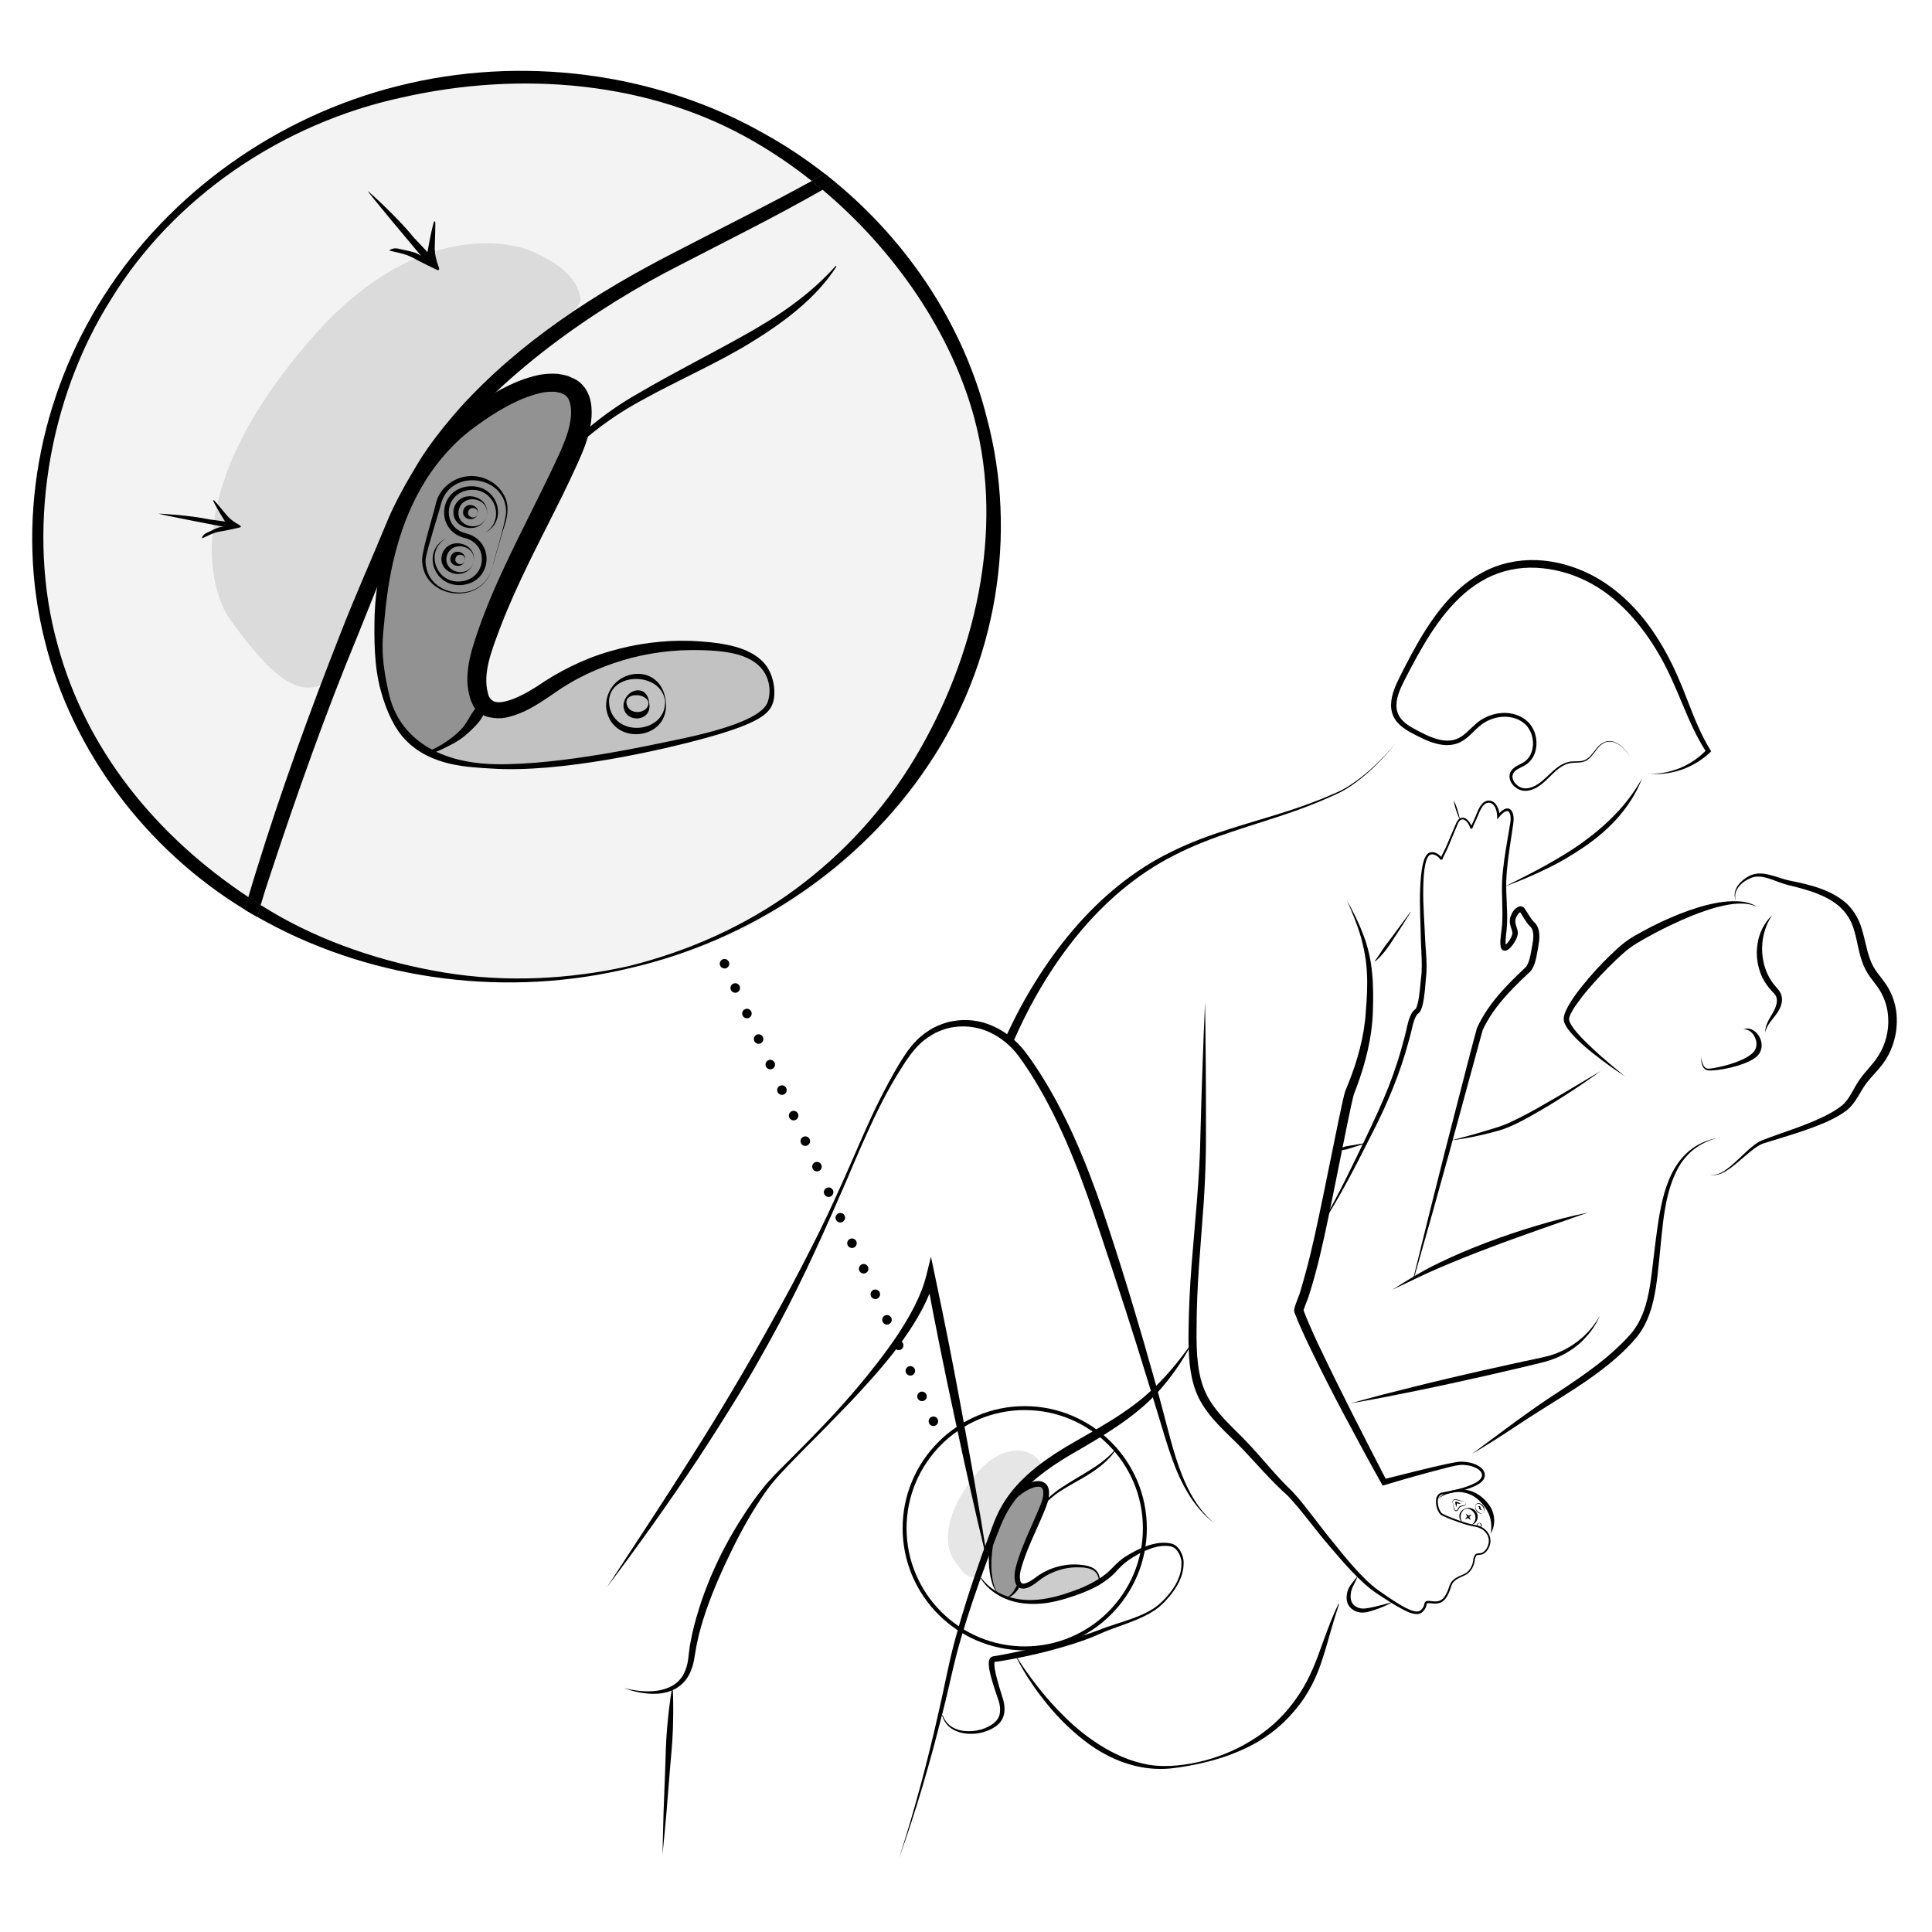 <svg width="300" height="300" viewBox="0 0 300 300" fill="none" xmlns="http://www.w3.org/2000/svg">
<path opacity="0.05" d="M80.377 152.306C121.731 152.306 155.254 120.986 155.254 82.35C155.254 43.714 121.731 12.393 80.377 12.393C39.024 12.393 5.501 43.714 5.501 82.35C5.501 120.986 39.024 152.306 80.377 152.306Z" fill="black"/>
<path opacity="0.1" d="M151.972 244.387C152.366 243.97 153.281 237.403 157.397 232.227C157.899 231.594 161.788 228.341 161.703 227.698C161.562 226.664 160.686 226.044 159.822 225.617C158.608 225.016 155.014 224.534 151.286 229.234C145.503 236.527 147.367 241.052 147.918 241.893C149.353 244.075 150.662 245.775 151.972 244.387Z" fill="black"/>
<path d="M104.458 262.045C104.579 264.217 104.549 266.377 104.484 268.537C104.415 270.699 104.185 272.849 104.008 275.002L103.489 281.464C103.286 283.617 103.105 285.77 102.879 287.92C102.908 285.757 102.984 283.598 103.036 281.438L103.283 274.959C103.361 272.8 103.388 270.637 103.575 268.484C103.765 266.331 103.992 264.181 104.369 262.038H104.458V262.045Z" fill="black"/>
<path d="M94.214 246.514C98.675 239.681 103.191 232.897 107.526 226.004C111.891 219.125 116.037 212.125 119.982 205.006C121.967 201.451 123.904 197.871 125.735 194.234C127.606 190.617 129.326 186.925 130.986 183.203C132.654 179.485 134.203 175.71 135.972 172.025C136.868 170.19 137.803 168.372 138.817 166.59C139.319 165.7 139.854 164.824 140.412 163.961C140.977 163.104 141.61 162.251 142.362 161.516C142.716 161.122 143.159 160.83 143.557 160.478C143.98 160.167 144.443 159.897 144.892 159.619C145.841 159.149 146.839 158.742 147.895 158.572C149.993 158.171 152.218 158.434 154.164 159.323C156.12 160.186 157.824 161.571 159.133 163.248C160.407 164.906 161.503 166.632 162.566 168.395C166.777 175.484 169.698 183.216 172.232 190.969C174.785 198.721 177.119 206.545 179.314 214.406C179.869 216.372 180.391 218.341 180.909 220.317C181.431 222.289 181.924 224.262 182.537 226.195C183.151 228.125 183.86 230.028 184.822 231.81C185.777 233.592 187.024 235.23 188.583 236.553C186.958 235.315 185.603 233.727 184.539 231.974C183.469 230.218 182.633 228.325 181.956 226.392C181.261 224.462 180.693 222.496 180.102 220.546L178.32 214.698C175.944 206.903 173.423 199.157 170.834 191.435C168.27 183.722 165.5 176.058 161.45 169.051C160.439 167.312 159.35 165.585 158.171 163.984C157.006 162.425 155.48 161.135 153.721 160.314C151.968 159.477 149.97 159.198 148.053 159.494C147.088 159.615 146.169 159.963 145.28 160.367C144.86 160.613 144.426 160.846 144.026 161.125C143.648 161.44 143.225 161.699 142.884 162.057C141.446 163.399 140.399 165.172 139.323 166.888C138.263 168.618 137.301 170.413 136.402 172.235C134.597 175.881 133.002 179.632 131.416 183.39C128.164 190.873 124.826 198.333 120.983 205.547C120.021 207.349 119.036 209.138 118.022 210.913C117.031 212.699 115.984 214.455 114.931 216.204C112.794 219.686 110.618 223.142 108.373 226.552C103.86 233.356 99.115 239.996 94.208 246.514" fill="black"/>
<path d="M96.86 262.1C98.56 262.547 100.339 262.773 102.045 262.534C102.895 262.415 103.716 262.156 104.435 261.743C105.147 261.316 105.741 260.725 106.128 260C106.525 259.281 106.749 258.47 106.86 257.637C106.975 256.81 107.041 255.865 107.224 255.001C107.533 253.236 108.009 251.516 108.537 249.816C109.062 248.112 109.699 246.448 110.375 244.804C111.087 243.173 111.829 241.558 112.676 239.996C113.506 238.424 114.419 236.898 115.384 235.408C116.339 233.911 117.366 232.46 118.475 231.072C119.588 229.671 120.865 228.423 122.108 227.183C123.352 225.929 124.613 224.698 125.837 223.428C127.064 222.165 128.282 220.891 129.483 219.605C130.671 218.302 131.846 216.992 132.979 215.646C135.25 212.965 137.416 210.195 139.372 207.3C141.269 204.389 143.031 201.32 143.845 198.032L144.561 195.144L145.171 198.055C145.933 201.672 146.675 205.292 147.393 208.915C148.096 212.545 148.805 216.168 149.458 219.808C150.117 223.441 150.807 227.075 151.424 230.718C152.064 234.361 152.674 238.004 153.242 241.66L153.107 241.686C152.231 238.092 151.397 234.492 150.593 230.885C149.766 227.281 149.008 223.664 148.224 220.054C147.433 216.441 146.697 212.824 145.956 209.204C145.23 205.58 144.525 201.954 143.842 198.321L145.171 198.347C144.213 201.911 142.349 205.036 140.307 207.94C138.246 210.848 135.906 213.516 133.514 216.119C132.325 217.425 131.085 218.686 129.857 219.956C128.633 221.226 127.393 222.483 126.149 223.73C124.895 224.971 123.671 226.241 122.446 227.504C121.229 228.784 120.018 230.051 119.017 231.479C116.979 234.325 115.269 237.397 113.72 240.534C112.18 243.675 110.749 246.872 109.617 250.17C109.062 251.824 108.557 253.495 108.222 255.198C108.124 255.622 108.058 256.048 107.989 256.475L107.763 257.788C107.595 258.694 107.297 259.596 106.798 260.397C106.309 261.208 105.574 261.864 104.75 262.301C103.919 262.731 103.004 262.947 102.101 262.996C100.293 263.095 98.514 262.74 96.87 262.1" fill="black"/>
<path d="M157.952 257.42C158.729 258.657 159.56 259.859 160.446 261.017C161.322 262.182 162.241 263.314 163.216 264.394C165.162 266.551 167.266 268.576 169.645 270.213C172.009 271.858 174.608 273.193 177.421 273.833C180.23 274.516 183.194 274.237 186.036 273.62C188.881 272.99 191.629 271.9 194.097 270.4C196.581 268.917 198.783 267.023 200.543 264.742C201.422 263.61 202.213 262.415 202.879 261.148C203.552 259.885 204.113 258.552 204.632 257.193C205.633 254.466 206.568 251.657 207.855 249.015L207.937 249.047C207.481 250.442 207.057 251.837 206.647 253.239C206.247 254.647 205.853 256.055 205.397 257.459C204.53 260.272 203.198 263.032 201.274 265.33C200.326 266.482 199.282 267.548 198.13 268.503C196.975 269.445 195.728 270.269 194.418 270.965C191.789 272.343 188.967 273.279 186.098 273.892C184.661 274.201 183.213 274.447 181.743 274.608C180.269 274.749 178.77 274.683 177.302 274.418C174.362 273.906 171.588 272.603 169.179 270.88C166.77 269.14 164.627 267.072 162.75 264.798C160.879 262.524 159.209 260.085 157.873 257.466L157.955 257.423L157.952 257.42Z" fill="black"/>
<path d="M228.538 225.775L235.227 220.829C237.462 219.194 239.747 217.583 242.073 216.089C244.377 214.56 246.665 213.017 248.802 211.301C249.868 210.441 250.889 209.529 251.861 208.574C252.34 208.094 252.822 207.595 253.255 207.09C253.685 206.594 254.053 206.043 254.381 205.465C255.684 203.135 256.147 200.395 256.485 197.674C256.813 194.927 257.118 192.176 257.545 189.416C258.005 186.682 258.592 183.873 260.033 181.425C260.745 180.207 261.687 179.114 262.836 178.297C263.978 177.473 265.314 176.968 266.672 176.702C265.333 177.059 264.06 177.647 262.983 178.497C261.907 179.344 261.057 180.44 260.427 181.644C259.17 184.073 258.631 186.804 258.274 189.525C257.932 192.255 257.732 195.029 257.407 197.785C257.089 200.536 256.656 203.398 255.267 205.958C254.913 206.588 254.519 207.202 254.043 207.756C253.58 208.311 253.101 208.813 252.606 209.315C251.618 210.32 250.554 211.242 249.458 212.115C247.269 213.864 244.935 215.4 242.585 216.88C240.242 218.37 237.882 219.792 235.582 221.341C233.274 222.877 230.938 224.377 228.538 225.775Z" fill="black"/>
<path d="M252.304 167.121C250.561 165.999 248.89 164.768 247.259 163.478C246.442 162.832 245.657 162.149 244.906 161.411C244.532 161.043 244.167 160.659 243.826 160.246C243.488 159.829 243.157 159.396 242.927 158.831C242.819 158.549 242.769 158.148 242.855 157.86C242.891 157.525 243.019 157.292 243.114 157.019C243.337 156.514 243.6 156.041 243.885 155.595C244.446 154.689 245.083 153.855 245.74 153.038C247.049 151.404 248.457 149.865 249.96 148.404C250.718 147.679 251.477 146.96 252.327 146.297C253.219 145.611 254.128 145.148 255.044 144.63C256.876 143.622 258.769 142.736 260.709 141.955C262.655 141.193 264.654 140.534 266.728 140.169C267.762 139.986 268.819 139.904 269.872 139.956C270.919 139.999 271.993 140.245 272.866 140.816C271.92 140.383 270.883 140.261 269.869 140.314C268.852 140.356 267.851 140.563 266.863 140.803C264.887 141.312 262.97 142.05 261.099 142.88C259.225 143.704 257.394 144.64 255.602 145.631C254.722 146.133 253.797 146.648 253.039 147.219C252.251 147.82 251.496 148.522 250.758 149.221C249.287 150.642 247.866 152.132 246.547 153.695C245.881 154.469 245.264 155.283 244.686 156.107C244.397 156.52 244.138 156.944 243.925 157.374C243.839 157.587 243.711 157.81 243.692 158.001C243.619 158.214 243.639 158.342 243.695 158.549C244.007 159.379 244.712 160.19 245.388 160.928C246.084 161.677 246.832 162.379 247.584 163.085C249.094 164.489 250.692 165.802 252.297 167.112" fill="black"/>
<path d="M248.608 166.275C246.865 167.545 245.086 168.759 243.271 169.925C241.466 171.106 239.622 172.215 237.735 173.272C236.793 173.797 235.841 174.316 234.85 174.762C234.351 174.985 233.849 175.195 233.32 175.373C232.798 175.543 232.28 175.678 231.758 175.822C229.667 176.367 227.55 176.814 225.407 177.066C227.495 176.521 229.569 175.957 231.617 175.317C232.654 174.999 233.648 174.69 234.604 174.224C235.565 173.765 236.524 173.292 237.465 172.777C239.353 171.759 241.2 170.656 243.058 169.58L248.608 166.278V166.275Z" fill="black"/>
<path d="M212.033 177.542C211.327 177.781 210.622 178.005 209.913 178.218C209.558 178.326 209.21 178.464 208.846 178.523C208.475 178.569 208.108 178.622 207.717 178.586L207.707 178.543C208.035 178.33 208.387 178.208 208.738 178.083C209.089 177.965 209.463 177.929 209.827 177.867C210.556 177.732 211.288 177.611 212.023 177.502L212.033 177.545V177.542Z" fill="black"/>
<path d="M264.175 164.122C264.198 164.45 264.257 164.775 264.358 165.08C264.46 165.379 264.611 165.681 264.864 165.832C265.1 165.999 265.415 165.943 265.74 165.907C266.059 165.865 266.38 165.805 266.695 165.737C267.965 165.481 269.226 165.116 270.394 164.598C270.975 164.338 271.543 164.033 271.992 163.646C272.449 163.282 272.692 162.832 272.734 162.287C272.797 161.746 272.596 161.161 272.275 160.672C272.101 160.433 271.891 160.223 271.635 160.059C271.375 159.901 271.07 159.826 270.732 159.819C271.041 159.691 271.405 159.681 271.759 159.763C272.101 159.872 272.422 160.062 272.685 160.318C273.197 160.827 273.548 161.536 273.548 162.313C273.561 162.701 273.446 163.095 273.269 163.449C273.072 163.784 272.78 164.096 272.491 164.289C271.901 164.703 271.27 164.972 270.64 165.205C269.377 165.671 268.077 165.956 266.761 166.14C266.433 166.18 266.101 166.209 265.763 166.222C265.596 166.226 265.428 166.222 265.254 166.212C265.071 166.189 264.88 166.134 264.739 166.012C264.441 165.783 264.319 165.435 264.24 165.116C264.171 164.788 264.155 164.457 264.175 164.125" fill="black"/>
<path d="M187.119 155.569C187.231 162.392 187.27 169.212 187.263 176.035C187.277 179.452 187.149 182.878 186.945 186.288L186.184 196.492C185.944 199.889 185.806 203.279 185.8 206.676C185.786 208.376 185.819 210.057 186.013 211.708C186.21 213.352 186.577 214.97 187.286 216.414C187.982 217.865 189.013 219.171 190.148 220.395C191.277 221.626 192.544 222.772 193.726 224.042C196.102 226.546 198.173 229.221 200.638 231.558C201.865 232.851 202.866 234.206 203.926 235.555C204.977 236.907 205.987 238.263 207.077 239.569C208.144 240.902 209.214 242.218 210.346 243.481C211.485 244.725 212.666 245.956 214.022 246.934C215.417 247.896 216.808 248.906 218.298 249.678C218.672 249.865 219.05 250.039 219.441 250.147C219.821 250.252 220.241 250.298 220.51 250.104C220.819 249.871 221.072 249.566 221.141 249.185C221.164 249.087 221.17 248.979 221.249 248.831C221.334 248.664 221.528 248.601 221.646 248.595C221.905 248.568 222.115 248.608 222.329 248.631C222.742 248.683 223.149 248.703 223.517 248.572C223.881 248.44 224.167 248.158 224.383 247.81C224.61 247.462 224.787 247.088 224.921 246.691C225.056 246.3 225.181 245.848 225.493 245.503C225.798 245.162 226.185 244.929 226.582 244.751C226.976 244.571 227.38 244.44 227.711 244.2C228.046 243.967 228.286 243.632 228.473 243.261C228.676 242.884 228.732 242.513 228.784 242.063C228.83 241.83 228.916 241.63 229.057 241.427C229.132 241.318 229.27 241.243 229.392 241.223C229.516 241.2 229.625 241.2 229.726 241.19C230.137 241.187 230.468 240.957 230.708 240.626C231.213 239.986 231.348 239.077 230.964 238.358C230.59 237.633 229.822 237.17 229.011 237.058C228.154 236.911 227.334 236.651 226.526 236.376C225.716 236.097 224.918 235.795 224.134 235.43C224.035 235.388 223.94 235.335 223.838 235.283C223.727 235.217 223.635 235.128 223.563 235.04C223.415 234.856 223.317 234.652 223.228 234.449C223.064 234.035 222.969 233.599 222.975 233.146C222.979 232.71 223.1 232.184 223.54 231.902C223.747 231.761 224.009 231.735 224.203 231.699L224.83 231.584C225.663 231.423 226.49 231.233 227.298 230.983C228.095 230.73 228.906 230.438 229.556 229.966C229.877 229.723 230.117 229.431 230.12 229.08C230.14 228.742 229.917 228.426 229.608 228.193C228.978 227.737 228.138 227.527 227.334 227.478C226.526 227.412 225.719 227.652 224.889 227.842C221.594 228.673 218.311 229.608 215.046 230.583L214.701 230.685L214.517 230.36C212.565 226.887 210.681 223.385 208.81 219.87C206.936 216.358 205.128 212.811 203.395 209.213C202.961 208.314 202.541 207.408 202.128 206.493L201.524 205.111L201.242 204.402L201.1 204.047L201.028 203.87L201.012 203.828L201.002 203.805C201.002 203.805 200.969 203.709 200.966 203.663C200.94 203.46 200.959 203.417 200.966 203.345C201.035 202.941 201.12 202.751 201.206 202.485L201.471 201.763L201.74 201.067L201.786 200.939L201.839 200.762L201.947 200.408C202.233 199.466 202.499 198.514 202.755 197.562C203.798 193.755 204.586 189.869 205.403 185.98L207.789 174.289L208.41 171.362C208.518 170.873 208.626 170.387 208.757 169.875C208.912 169.274 209.132 168.887 209.302 168.411C210.037 166.586 210.677 164.732 211.153 162.838C211.642 160.941 211.961 159.021 212.085 157.062C212.243 155.093 212.364 153.12 212.259 151.164C212.174 149.205 211.823 147.268 211.278 145.371C210.72 143.477 209.955 141.64 209.148 139.821C210.133 141.551 211.016 143.343 211.724 145.224C212.433 147.101 212.88 149.093 213.063 151.102C213.267 153.114 213.244 155.125 213.178 157.124C213.109 159.136 212.821 161.164 212.368 163.134C211.925 165.106 211.314 167.039 210.612 168.92C210.451 169.379 210.218 169.891 210.139 170.256C210.024 170.705 209.913 171.194 209.808 171.673L209.197 174.585L206.841 186.279C206.033 190.174 205.249 194.09 204.199 197.959C203.933 198.928 203.654 199.886 203.352 200.844L203.24 201.202L203.185 201.382C203.152 201.484 203.129 201.54 203.103 201.602L202.827 202.298L202.571 202.974C202.495 203.181 202.407 203.453 202.394 203.545C202.394 203.535 202.403 203.558 202.384 203.414C202.384 203.385 202.351 203.293 202.361 203.319L202.367 203.342L202.384 203.385L202.449 203.555L202.581 203.893L202.843 204.573L203.421 205.928C203.818 206.831 204.222 207.733 204.645 208.629C208.042 215.794 211.685 222.87 215.325 229.933L214.8 229.71H214.803C218.118 228.886 221.416 228.02 224.761 227.297C225.181 227.209 225.601 227.127 226.031 227.055C226.457 226.973 226.927 226.946 227.367 226.982C228.249 227.061 229.136 227.281 229.891 227.839C230.252 228.111 230.596 228.571 230.557 229.106C230.547 229.359 230.455 229.611 230.307 229.815C230.163 230.015 229.986 230.173 229.802 230.307C229.057 230.829 228.227 231.098 227.399 231.344C226.569 231.584 225.732 231.761 224.885 231.909L224.252 232.014C224.029 232.047 223.848 232.063 223.697 232.161C223.389 232.345 223.258 232.755 223.258 233.153C223.254 233.556 223.34 233.963 223.491 234.344C223.569 234.528 223.661 234.715 223.779 234.863C223.838 234.941 223.904 235 223.976 235.043C224.065 235.092 224.154 235.138 224.252 235.181C225.013 235.539 225.811 235.844 226.612 236.123C227.413 236.395 228.227 236.658 229.05 236.799C229.917 236.92 230.777 237.426 231.19 238.24C231.623 239.047 231.463 240.081 230.905 240.777C230.655 241.138 230.206 241.436 229.743 241.433C229.52 241.446 229.329 241.443 229.244 241.574C229.142 241.722 229.05 241.919 229.014 242.106C228.962 242.943 228.565 243.855 227.836 244.384C227.468 244.643 227.055 244.794 226.677 244.968C226.3 245.142 225.945 245.372 225.686 245.67C225.424 245.969 225.319 246.369 225.184 246.783C225.05 247.196 224.866 247.603 224.633 247.971C224.413 248.348 224.068 248.713 223.625 248.877C223.182 249.044 222.709 249.021 222.286 248.975C222.073 248.952 221.859 248.923 221.692 248.946C221.603 248.959 221.574 248.979 221.561 249.008C221.538 249.048 221.518 249.156 221.495 249.264C221.416 249.733 221.101 250.144 220.734 250.423C220.281 250.734 219.752 250.643 219.335 250.541C218.899 250.426 218.499 250.249 218.108 250.062C216.559 249.271 215.148 248.316 213.713 247.38C212.269 246.396 211.038 245.178 209.85 243.947C208.669 242.7 207.553 241.394 206.453 240.097C204.212 237.518 202.239 234.662 199.962 232.26C197.395 229.982 195.16 227.33 192.84 224.895C190.532 222.493 187.72 220.267 186.102 216.998C185.311 215.364 184.943 213.602 184.743 211.869C184.549 210.129 184.533 208.393 184.559 206.683C184.592 203.257 184.762 199.83 185.028 196.423C185.56 189.607 186.302 182.846 186.407 176.039C186.587 169.219 186.82 162.398 187.122 155.582" fill="black"/>
<path d="M156.107 161.187C158.838 155.178 162.304 149.49 166.58 144.456C170.847 139.437 176.022 135.092 181.976 132.22C187.903 129.273 194.346 127.802 200.536 125.754C202.088 125.246 203.624 124.685 205.141 124.084C206.641 123.444 208.19 122.886 209.549 121.983C212.292 120.218 214.629 117.871 216.753 115.393C214.675 117.91 212.378 120.3 209.64 122.128C208.278 123.063 206.729 123.657 205.236 124.32C203.726 124.95 202.193 125.541 200.648 126.079C194.468 128.242 188.064 129.827 182.281 132.834C176.472 135.768 171.48 140.113 167.368 145.118C163.252 150.137 159.941 155.795 157.361 161.742L156.107 161.187Z" fill="black"/>
<path d="M219.06 141.607C218.233 142.956 217.383 144.292 216.506 145.611C216.073 146.274 215.653 146.95 215.161 147.574C214.652 148.177 214.166 148.821 213.5 149.297L213.47 149.264C213.93 148.624 214.35 147.958 214.793 147.301C215.233 146.651 215.735 146.038 216.208 145.401L219.02 141.581L219.06 141.604V141.607Z" fill="black"/>
<path d="M139.552 288.691C142.007 281.12 144.055 273.43 145.792 265.671C146.691 261.805 147.377 257.876 148.463 254.02C149.523 250.17 150.751 246.373 152.067 242.608C152.713 240.727 153.442 238.853 154.118 236.993C154.469 236.051 154.87 235.099 155.355 234.193C155.854 233.287 156.429 232.427 157.062 231.617C159.652 228.4 163.078 226.063 166.537 224.078C169.97 222.076 173.472 220.208 176.554 217.786C179.672 215.403 182.278 212.4 184.612 209.177L184.726 209.253C182.787 212.728 180.325 215.991 177.24 218.623C174.155 221.252 170.683 223.306 167.25 225.305C163.826 227.248 160.528 229.447 158.04 232.404C157.436 233.149 156.885 233.934 156.406 234.767C155.936 235.604 155.546 236.484 155.188 237.399C154.466 239.264 153.718 241.085 153.042 242.956C151.67 246.678 150.386 250.439 149.267 254.243C148.119 258.03 147.403 261.949 146.395 265.809C144.459 273.531 142.26 281.202 139.549 288.685" fill="black"/>
<path d="M162.645 232.733C163.354 232.047 164.132 231.433 164.965 230.911C166.445 229.933 167.981 229.073 169.455 228.141C170.935 227.219 172.33 226.156 173.42 224.771L173.459 224.793C172.573 226.343 171.158 227.524 169.704 228.522C168.234 229.52 166.646 230.294 165.162 231.216C164.214 231.781 163.341 232.454 162.553 233.218" fill="black"/>
<path d="M246.593 188.281L238.87 190.985C236.304 191.898 233.74 192.807 231.2 193.778C228.657 194.737 226.133 195.744 223.635 196.811C221.131 197.868 218.709 199.105 216.224 200.254C218.528 198.796 220.855 197.339 223.333 196.161C225.791 194.953 228.322 193.9 230.875 192.925C233.438 191.963 236.028 191.084 238.647 190.309C241.263 189.521 243.911 188.835 246.59 188.281" fill="black"/>
<path d="M248.444 204.225C247.801 205.879 246.675 207.317 245.369 208.538C244.02 209.722 242.425 210.628 240.715 211.206C239.855 211.485 238.972 211.695 238.125 211.892L235.555 212.509L230.403 213.7C226.963 214.468 223.523 215.233 220.067 215.932L214.882 216.972C213.146 217.291 211.419 217.632 209.673 217.924C211.37 217.435 213.08 217.002 214.783 216.536L219.916 215.243C223.34 214.386 226.776 213.592 230.215 212.804L235.381 211.662C237.095 211.285 238.86 210.947 240.511 210.536C243.813 209.594 246.78 207.34 248.454 204.222" fill="black"/>
<path d="M205.164 190.191C207.822 185.599 210.106 180.811 212.394 176.022C213.533 173.623 214.642 171.227 215.61 168.769C216.579 166.314 217.386 163.8 218.049 161.243C218.216 160.593 218.377 159.983 218.512 159.326C218.669 158.653 218.833 157.991 219.208 157.334C219.299 157.17 219.427 157.003 219.588 156.845C219.674 156.776 219.841 156.661 219.792 156.694C219.805 156.681 219.834 156.648 219.864 156.596C219.985 156.392 220.077 156.074 220.149 155.775C220.297 155.158 220.383 154.508 220.461 153.858C220.537 153.202 220.589 152.555 220.655 151.879C220.744 151.22 220.773 150.593 220.773 149.933C220.773 148.63 220.671 147.311 220.632 145.968C220.593 143.32 220.412 140.665 220.524 137.99C220.589 136.661 220.652 135.318 220.983 133.999C221.068 133.667 221.173 133.339 221.344 133.024C221.426 132.867 221.528 132.712 221.676 132.578C221.823 132.44 222.02 132.351 222.214 132.328C222.611 132.272 222.975 132.42 223.274 132.611C223.566 132.824 223.848 133.021 224.003 133.441L223.674 133.516C223.665 133.296 223.72 133.244 223.756 133.132C223.793 133.034 223.838 132.942 223.878 132.85L224.147 132.309C224.337 131.944 224.511 131.623 224.656 131.245L225.591 129.05L226.06 127.95C226.218 127.599 226.425 127.143 226.901 126.998C227.134 126.923 227.39 126.982 227.58 127.093C227.77 127.205 227.931 127.356 228.062 127.52C228.322 127.852 228.525 128.213 228.637 128.633L228.348 128.695C228.345 128.495 228.391 128.465 228.417 128.367L228.515 128.124L228.725 127.651C228.863 127.34 229.024 127.031 229.142 126.726C229.392 126.096 229.628 125.429 230.101 124.868C230.33 124.589 230.672 124.35 231.072 124.314C231.456 124.277 231.873 124.442 232.129 124.721C232.651 125.282 232.825 126.014 232.864 126.726L232.526 126.614C232.7 126.381 232.897 126.165 233.12 125.971C233.35 125.784 233.599 125.597 233.957 125.541C234.131 125.515 234.341 125.554 234.499 125.669C234.656 125.781 234.751 125.932 234.82 126.076C234.955 126.375 235.011 126.657 235.034 126.962C235.063 127.573 234.935 128.117 234.866 128.669L234.617 130.323C234.282 132.522 233.954 134.721 233.888 136.92C233.836 139.112 234.121 141.337 234.006 143.609C233.98 144.173 233.908 144.761 233.845 145.289C233.793 145.814 233.744 146.405 233.829 146.812C233.839 146.855 233.855 146.884 233.855 146.884C233.865 146.884 233.793 146.812 233.704 146.805C233.632 146.802 233.626 146.822 233.671 146.792C233.704 146.779 233.747 146.74 233.786 146.717C233.954 146.579 234.121 146.389 234.266 146.182C234.551 145.788 234.823 145.26 234.856 144.898C234.869 144.57 234.551 143.999 234.462 143.359C234.416 143.031 234.439 142.67 234.551 142.342C234.653 142.033 234.791 141.754 234.981 141.485C235.181 141.219 235.395 140.96 235.808 140.789C235.916 140.75 236.044 140.714 236.222 140.734C236.313 140.747 236.409 140.773 236.504 140.839C236.609 140.908 236.622 140.94 236.675 140.996C236.796 141.144 236.865 141.255 236.947 141.38C237.255 141.859 237.534 142.338 237.843 142.759C237.922 142.864 238 142.956 238.073 143.038C238.105 143.077 238.276 143.225 238.384 143.346C238.614 143.609 238.775 143.924 238.873 144.236C239.064 144.869 239.051 145.489 238.998 146.077C238.933 146.674 238.814 147.206 238.729 147.757C238.634 148.312 238.526 148.876 238.352 149.447C238.263 149.733 238.158 150.018 238.007 150.304C237.932 150.448 237.84 150.59 237.731 150.727L237.544 150.931L237.39 151.072L236.186 152.214C235.391 152.982 234.617 153.77 233.885 154.587C232.424 156.222 231.128 158.004 230.215 159.973L230.238 159.907L224.977 179.206C223.198 185.632 221.403 192.055 219.562 198.468L219.473 198.445C221.052 191.963 222.673 185.494 224.311 179.025L226.802 169.333C227.633 166.1 228.453 162.874 229.339 159.648L229.349 159.615L229.362 159.582C230.321 157.502 231.669 155.637 233.166 153.954C233.918 153.11 234.705 152.306 235.506 151.525L236.72 150.363L236.875 150.222L236.97 150.117C237.032 150.035 237.095 149.946 237.147 149.845C237.259 149.638 237.351 149.401 237.429 149.159C237.587 148.663 237.692 148.131 237.79 147.593C237.879 147.045 238.004 146.487 238.06 145.978C238.119 145.463 238.115 144.948 237.987 144.508C237.925 144.288 237.823 144.098 237.685 143.94C237.61 143.852 237.567 143.822 237.406 143.661C237.292 143.533 237.193 143.412 237.108 143.29C236.763 142.808 236.484 142.319 236.195 141.859C236.126 141.751 236.048 141.626 235.992 141.561C235.952 141.534 236.054 141.613 236.1 141.607C236.136 141.61 236.126 141.607 236.103 141.613C235.995 141.649 235.808 141.817 235.683 141.997C235.549 142.178 235.437 142.401 235.362 142.617C235.296 142.818 235.28 143.024 235.306 143.248C235.332 143.471 235.411 143.71 235.496 143.973C235.578 144.242 235.7 144.528 235.69 144.941C235.591 145.696 235.27 146.162 234.928 146.671C234.748 146.914 234.551 147.15 234.285 147.367C234.21 147.419 234.144 147.472 234.052 147.518C233.98 147.557 233.839 147.636 233.626 147.623C233.392 147.613 233.209 147.429 233.146 147.314C233.074 147.193 233.048 147.091 233.025 146.999C232.907 146.306 233.002 145.772 233.058 145.194C233.133 144.62 233.209 144.108 233.245 143.556C233.399 141.377 233.156 139.148 233.245 136.894C233.356 134.639 233.731 132.433 234.101 130.238L234.38 128.593C234.462 128.045 234.594 127.491 234.574 126.985C234.551 126.499 234.371 125.866 233.99 125.945C233.563 126.014 233.133 126.44 232.812 126.841L232.487 127.248L232.474 126.729C232.457 126.099 232.29 125.403 231.873 124.957C231.669 124.734 231.384 124.622 231.089 124.642C230.803 124.665 230.537 124.835 230.334 125.078C229.914 125.564 229.674 126.207 229.421 126.837C229.293 127.166 229.132 127.464 228.991 127.773L228.781 128.236L228.686 128.465C228.657 128.528 228.634 128.659 228.627 128.629L228.338 128.692C228.25 128.341 228.059 127.986 227.833 127.697C227.606 127.409 227.275 127.162 226.966 127.261C226.645 127.343 226.451 127.701 226.307 128.055L225.847 129.155L224.938 131.357C224.797 131.724 224.603 132.108 224.426 132.45L224.17 132.981C224.127 133.07 224.088 133.159 224.055 133.244C224.022 133.316 223.996 133.454 223.993 133.434L223.665 133.51C223.461 133.07 222.782 132.588 222.257 132.673C221.981 132.706 221.797 132.912 221.656 133.188C221.518 133.464 221.423 133.772 221.351 134.084C221.068 135.351 221.032 136.68 221 138C220.957 140.635 221.196 143.28 221.298 145.936C221.361 147.248 221.512 148.574 221.521 149.923C221.525 150.593 221.498 151.295 221.413 151.952C221.357 152.598 221.308 153.274 221.236 153.937C221.16 154.603 221.078 155.273 220.924 155.949C220.839 156.29 220.76 156.625 220.556 156.999C220.504 157.091 220.428 157.193 220.323 157.295C220.143 157.429 220.176 157.406 220.13 157.442C220.058 157.518 219.976 157.613 219.907 157.741C219.628 158.24 219.441 158.877 219.296 159.494C219.162 160.134 218.978 160.807 218.807 161.44C217.445 166.603 215.364 171.565 212.916 176.275C210.533 181.017 208.108 185.76 205.233 190.233L205.154 190.184L205.164 190.191Z" fill="black"/>
<path d="M226.687 127.254C226.54 127.021 226.464 126.775 226.359 126.536L226.103 125.797C225.929 125.305 225.821 124.799 225.713 124.284C225.85 124.507 225.946 124.754 226.054 124.993C226.149 125.236 226.234 125.482 226.307 125.732L226.52 126.483C226.579 126.733 226.638 126.992 226.714 127.235L226.687 127.254Z" fill="black"/>
<path d="M254.965 120.894C254.145 123.063 252.862 125.056 251.339 126.828C249.799 128.587 248.011 130.12 246.091 131.436C244.174 132.759 242.165 133.94 240.072 134.938C237.991 135.959 235.854 136.851 233.685 137.652C235.749 136.615 237.813 135.581 239.832 134.478C241.834 133.349 243.823 132.197 245.681 130.855C247.532 129.513 249.294 128.049 250.866 126.395C252.458 124.76 253.823 122.906 254.965 120.894Z" fill="black"/>
<path opacity="0.2" d="M158.191 245.962L158.825 246.425L160.712 245.631L162.799 244.19L165.067 243.432L166.81 243.215L168.851 243.501L169.698 243.691L170.423 244.285L170.692 245.224L170.643 246.156L169.964 246.199L166.803 247.361L164.512 248.102L160.498 248.785L156.383 248.122L157.062 247.774L157.728 246.533L158.191 245.962Z" fill="black"/>
<path opacity="0.4" d="M160.59 230.662L157.312 232.568L154.948 235.801L153.724 240.905L153.849 244.318L154.341 246.366L154.919 247.515L155.201 247.751L156.32 248.096L156.888 247.879L157.883 246.484L158.158 245.631L158.283 242.543L160.318 237.695L162.139 233.55L162.527 231.367L161.706 230.685L160.59 230.662Z" fill="black"/>
<path d="M170.44 244.148C170.105 243.616 169.508 243.314 168.933 243.166C168.349 243.015 167.765 242.96 167.171 242.93C165.986 242.887 164.791 243.068 163.662 243.445C162.537 243.81 161.453 244.433 160.544 245.142C160.091 245.46 159.602 245.762 159.143 245.877C158.913 245.93 158.736 245.91 158.634 245.825C158.562 245.775 158.5 245.677 158.45 245.552C158.408 245.641 158.362 245.726 158.319 245.812C158.247 245.953 158.152 246.091 158.132 246.251C158.093 246.58 158.454 246.629 158.697 246.665C158.907 246.694 159.126 246.675 159.327 246.616C159.993 246.425 160.485 246.068 160.968 245.713L161.65 245.188C161.88 245.03 162.11 244.873 162.353 244.732C162.832 244.446 163.344 244.207 163.866 244.006C164.913 243.603 166.038 243.386 167.167 243.373C167.732 243.37 168.31 243.389 168.854 243.501C169.396 243.609 169.921 243.842 170.243 244.282C170.568 244.722 170.683 245.306 170.637 245.867C170.6 246.432 169.458 246.1 169.166 246.599C169.498 246.123 170.689 246.461 170.771 245.881C170.853 245.3 170.774 244.666 170.44 244.144" fill="black"/>
<path d="M158.427 245.438C158.204 244.466 158.608 243.36 158.962 242.28C159.698 240.121 160.695 238.043 161.631 235.913C161.864 235.378 162.09 234.843 162.307 234.302C162.523 233.757 162.737 233.179 162.842 232.552C162.894 232.234 162.917 231.919 162.891 231.574C162.858 231.236 162.773 230.862 162.504 230.527C162.435 230.445 162.356 230.37 162.267 230.304C162.179 230.242 162.093 230.206 162.008 230.157C161.834 230.051 161.644 230.038 161.46 229.989C161.096 229.96 160.745 229.999 160.436 230.091C159.809 230.268 159.268 230.564 158.759 230.888C158.25 231.217 157.778 231.581 157.325 231.971C156.402 232.749 155.671 233.747 155.122 234.804C154.013 236.937 153.629 239.32 153.547 241.647C153.521 242.815 153.593 244 153.872 245.139C154.141 246.278 154.397 246.901 155.201 247.745C154.473 246.839 154.315 246.206 154.108 245.09C153.905 243.964 153.898 242.812 153.99 241.673C154.174 239.395 154.656 237.108 155.746 235.142C156.301 234.167 156.983 233.284 157.843 232.579C158.7 231.873 159.661 231.2 160.653 230.928C160.899 230.856 161.132 230.849 161.345 230.859C161.437 230.892 161.549 230.888 161.624 230.948C161.716 230.99 161.778 231.023 161.821 231.085C162.031 231.331 162.054 231.903 161.959 232.401C161.87 232.917 161.68 233.435 161.463 233.96C161.247 234.489 161.02 235.017 160.787 235.546C159.875 237.659 158.867 239.766 158.132 242.005C157.958 242.566 157.778 243.117 157.653 243.721C157.535 244.322 157.472 244.972 157.64 245.625C157.666 245.786 157.748 245.956 157.817 246.124C157.876 246.222 157.948 246.321 158.03 246.412L158.45 245.566C158.437 245.523 158.427 245.48 158.418 245.434" fill="black"/>
<path d="M158.408 245.624C158.434 245.946 158.336 246.235 158.234 246.524C158.116 246.803 157.916 247.039 157.705 247.262C157.499 247.485 157.272 247.692 157.016 247.86C156.75 248.014 156.462 248.119 156.169 248.161L156.16 248.119C156.708 247.919 157.111 247.498 157.42 247.039C157.574 246.806 157.676 246.54 157.833 246.307C158.001 246.077 158.152 245.838 158.368 245.611L158.411 245.624H158.408Z" fill="black"/>
<path d="M269.708 140.14C269.485 139.789 269.347 139.372 269.354 138.942C269.36 138.512 269.501 138.089 269.718 137.718C270.168 136.976 270.86 136.418 271.628 136.024C272.403 135.601 273.364 135.565 274.205 135.722C275.055 135.88 275.859 136.152 276.646 136.398C277.04 136.523 277.428 136.641 277.815 136.72L279.042 136.976C279.863 137.15 280.683 137.35 281.497 137.586C283.119 138.072 284.74 138.729 286.148 139.805C287.572 140.862 288.586 142.5 289.072 144.16C289.591 145.814 289.83 147.472 290.378 148.949C290.651 149.694 290.995 150.347 291.471 150.99C291.937 151.637 292.492 152.277 292.978 153.025C293.939 154.538 294.484 156.307 294.527 158.079C294.599 159.848 294.245 161.624 293.516 163.232C293.162 164.043 292.676 164.798 292.138 165.487C291.593 166.17 291.012 166.777 290.477 167.394C289.932 168.008 289.486 168.621 289.072 169.33C288.652 170.029 288.242 170.791 287.674 171.49C287.392 171.838 287.07 172.169 286.703 172.455C286.345 172.714 285.987 172.963 285.613 173.18C284.871 173.62 284.106 174.001 283.329 174.332C280.217 175.668 276.984 176.554 273.824 177.545C273.098 177.804 272.426 178.316 271.786 178.825C271.146 179.344 270.522 179.902 269.882 180.44C269.242 180.975 268.589 181.51 267.854 181.927C267.138 182.337 266.249 182.655 265.445 182.34C266.265 182.6 267.099 182.235 267.768 181.792C268.458 181.339 269.081 180.791 269.688 180.227C270.299 179.662 270.893 179.075 271.52 178.517C272.153 177.965 272.803 177.404 273.637 177.056C276.768 175.848 279.971 174.923 282.941 173.502C283.686 173.157 284.402 172.767 285.078 172.333C285.419 172.12 285.738 171.877 286.046 171.638C286.328 171.405 286.581 171.122 286.811 170.817C287.27 170.197 287.648 169.478 288.068 168.743C288.478 168.004 289 167.253 289.551 166.609C290.096 165.953 290.654 165.346 291.137 164.712C291.606 164.076 292.029 163.423 292.335 162.701C292.975 161.273 293.28 159.688 293.204 158.129C293.145 156.566 292.676 155.037 291.865 153.731C291.452 153.078 290.917 152.447 290.411 151.742C289.896 151.043 289.459 150.209 289.167 149.385C288.57 147.721 288.386 146.044 287.927 144.508C287.5 142.966 286.683 141.643 285.472 140.629C284.261 139.621 282.767 138.939 281.222 138.413C280.447 138.154 279.653 137.931 278.852 137.724L277.641 137.426C277.214 137.324 276.814 137.183 276.413 137.042C275.622 136.759 274.864 136.438 274.08 136.251C273.295 136.064 272.504 136.041 271.773 136.379C271.037 136.694 270.348 137.179 269.885 137.839C269.403 138.482 269.268 139.398 269.688 140.146" fill="black"/>
<path d="M275.179 142.099C274.251 143.504 273.739 145.092 273.64 146.694C273.529 148.296 273.827 149.91 274.497 151.335C274.835 152.05 275.281 152.694 275.81 153.291C276.079 153.596 276.423 153.967 276.591 154.469C276.758 154.961 276.735 155.48 276.607 155.93C276.112 157.787 274.398 158.621 274.129 160.331C274.044 159.468 274.494 158.647 274.897 157.922C275.337 157.203 275.747 156.507 275.879 155.766C275.944 155.401 275.918 155.053 275.803 154.758C275.688 154.466 275.442 154.21 275.143 153.911C274.543 153.271 274.021 152.539 273.634 151.748C272.898 150.143 272.623 148.338 272.902 146.618C273.135 144.895 273.962 143.264 275.179 142.106" fill="black"/>
<path d="M255.861 120.152C259.32 120.3 262.754 118.859 265.025 116.388L264.979 116.821C263.42 114.448 262.304 111.842 261.224 109.272C260.144 106.699 259.078 104.152 257.696 101.766C256.334 99.374 254.716 97.132 252.842 95.14C250.964 93.154 248.802 91.444 246.37 90.233C243.941 89.025 241.269 88.297 238.578 88.165C235.883 88.031 233.169 88.576 230.777 89.836C228.374 91.077 226.32 92.944 224.577 95.058C222.831 97.175 221.37 99.538 220.025 101.963C219.352 103.174 218.709 104.412 218.075 105.646C217.455 106.866 216.887 108.133 216.835 109.413C216.812 110.05 216.953 110.667 217.264 111.202C217.576 111.737 218.055 112.183 218.6 112.561C219.145 112.942 219.752 113.26 220.366 113.582C220.976 113.9 221.593 114.202 222.227 114.448C223.471 114.94 224.846 115.226 226.057 114.793C227.281 114.389 228.154 113.263 229.244 112.334C230.353 111.379 231.778 110.802 233.238 110.71C234.692 110.621 236.231 111.064 237.305 112.128C238.355 113.211 238.765 114.786 238.512 116.24C238.384 116.965 238.073 117.681 237.551 118.229C237.042 118.81 236.3 119.076 235.736 119.391C235.155 119.696 234.745 120.221 234.876 120.825C234.991 121.416 235.473 121.947 236.044 122.223C236.615 122.515 237.298 122.446 237.922 122.217C238.545 121.98 239.106 121.58 239.628 121.133C240.662 120.247 241.584 119.102 242.923 118.524C243.252 118.383 243.606 118.288 243.964 118.249C244.322 118.209 244.673 118.222 245.017 118.212C245.362 118.203 245.703 118.17 246.012 118.048C246.324 117.93 246.603 117.723 246.845 117.487C247.335 117.008 247.702 116.404 248.194 115.895C248.667 115.374 249.366 115.009 250.085 115.078C250.8 115.144 251.43 115.541 251.936 116.014C252.448 116.493 252.865 117.064 253.193 117.678C252.852 117.07 252.425 116.509 251.91 116.043C251.398 115.584 250.768 115.209 250.078 115.157C249.382 115.108 248.733 115.465 248.283 115.977C247.814 116.48 247.456 117.09 246.957 117.602C246.708 117.855 246.419 118.081 246.077 118.219C245.739 118.357 245.372 118.396 245.021 118.416C244.315 118.429 243.632 118.449 243.019 118.747C241.765 119.315 240.889 120.438 239.842 121.376C239.316 121.846 238.736 122.282 238.053 122.555C237.715 122.689 237.351 122.778 236.976 122.801C236.599 122.824 236.208 122.748 235.864 122.587C235.188 122.269 234.603 121.685 234.426 120.9C234.341 120.513 234.413 120.07 234.633 119.729C234.85 119.384 235.178 119.145 235.49 118.961C236.133 118.596 236.753 118.37 237.177 117.874C237.613 117.405 237.879 116.782 237.987 116.138C238.201 114.848 237.807 113.434 236.894 112.515C235.962 111.609 234.587 111.212 233.271 111.307C231.945 111.406 230.662 111.937 229.664 112.817C228.653 113.68 227.757 114.911 226.284 115.436C224.826 115.964 223.271 115.626 221.951 115.124C221.282 114.868 220.638 114.56 220.012 114.241C219.388 113.923 218.754 113.601 218.151 113.188C217.55 112.777 216.966 112.265 216.565 111.596C216.162 110.926 215.984 110.135 216.004 109.374C216.057 107.845 216.677 106.492 217.294 105.235C217.921 103.982 218.554 102.738 219.221 101.504C220.556 99.039 222.017 96.617 223.799 94.405C225.575 92.202 227.711 90.21 230.268 88.858C232.805 87.483 235.746 86.862 238.621 86.977C241.506 87.086 244.325 87.89 246.888 89.16C249.458 90.443 251.732 92.248 253.685 94.316C255.648 96.384 257.256 98.747 258.628 101.212C259.997 103.683 261.096 106.295 262.087 108.898C263.095 111.494 264.116 114.077 265.56 116.42L265.704 116.673L265.514 116.857C262.924 119.312 259.291 120.507 255.851 120.129" fill="black"/>
<path d="M223.212 232.762C224.035 232.027 225.059 231.44 226.215 231.312C227.357 231.154 228.568 231.44 229.553 232.083C230.045 232.398 230.494 232.788 230.872 233.235C231.243 233.675 231.597 234.17 231.784 234.745C232.188 235.877 232.07 237.154 231.489 238.125C231.66 237.012 231.571 235.933 231.141 235.001C230.721 234.085 230.028 233.225 229.205 232.598C228.374 231.961 227.314 231.646 226.251 231.679C225.174 231.705 224.127 232.139 223.215 232.765" fill="black"/>
<path d="M227.045 236.395C226.609 236.051 226.458 235.339 226.766 234.827C227.098 234.328 227.679 234.121 228.25 234.167C228.844 234.21 229.379 234.741 229.441 235.355C229.539 235.965 229.132 236.609 228.578 236.737L228.568 236.714C229.014 236.392 229.182 235.87 229.093 235.407C228.998 234.948 228.676 234.541 228.207 234.351C227.971 234.252 227.688 234.252 227.445 234.361C227.206 234.475 227.032 234.689 226.937 234.918C226.723 235.368 226.763 235.919 227.058 236.376L227.042 236.392L227.045 236.395Z" fill="black"/>
<path d="M230.271 234.906C230.429 234.787 230.465 234.577 230.432 234.4C230.399 234.216 230.314 234.056 230.209 233.905C230.002 233.632 229.618 233.379 229.29 233.57C229.142 233.672 229.07 233.868 229.1 234.056C229.123 234.239 229.208 234.413 229.323 234.558C229.441 234.696 229.579 234.82 229.743 234.906C229.9 234.991 230.114 235.014 230.271 234.906ZM230.278 234.915C229.943 235.148 229.451 234.948 229.251 234.613C229.041 234.298 228.932 233.813 229.251 233.521C229.615 233.258 230.094 233.521 230.307 233.836C230.55 234.144 230.599 234.666 230.275 234.919" fill="black"/>
<path d="M227.636 235.046C227.836 235.148 227.961 235.306 228.092 235.463C228.2 235.634 228.315 235.798 228.351 236.021C228.151 235.919 228.026 235.759 227.895 235.604C227.787 235.434 227.672 235.27 227.636 235.046Z" fill="black"/>
<path d="M228.479 235.171C228.378 235.372 228.22 235.5 228.066 235.631C227.895 235.739 227.731 235.857 227.511 235.897C227.61 235.693 227.77 235.569 227.925 235.437C228.092 235.329 228.259 235.214 228.479 235.171Z" fill="black"/>
<path d="M229.523 233.885C229.612 233.845 229.703 233.848 229.802 233.901C229.914 233.953 229.92 234.193 229.894 234.19C229.874 234.19 229.917 234.246 229.966 234.308C230.019 234.36 230.071 234.423 230.124 234.492C230.035 234.492 229.953 234.472 229.874 234.439C229.805 234.406 229.69 234.36 229.667 234.196C229.661 234.042 229.7 234.104 229.667 234.049C229.648 233.999 229.585 233.95 229.523 233.881" fill="black"/>
<path d="M226.832 233.494C226.556 233.527 226.307 233.468 226.051 233.409L226.202 233.281C226.211 233.517 226.221 233.75 226.149 233.996C226.034 233.77 226.001 233.537 225.965 233.304C225.955 233.241 225.998 233.186 226.06 233.176C226.077 233.176 226.097 233.176 226.113 233.179C226.359 233.251 226.609 233.327 226.828 233.494" fill="black"/>
<path d="M227.393 233.228C227.495 233.281 227.583 233.369 227.606 233.488C227.633 233.612 227.534 233.73 227.432 233.78C227.209 233.878 226.983 233.894 226.792 233.983C226.599 234.045 226.566 234.308 226.395 234.482C226.323 234.571 226.215 234.676 226.06 234.656C225.913 234.623 225.844 234.498 225.795 234.393C225.709 234.082 225.637 233.773 225.588 233.458C225.565 233.307 225.509 233.133 225.608 232.972C225.716 232.815 225.913 232.795 226.077 232.805C226.307 232.848 226.527 232.913 226.743 232.989C226.96 233.064 227.183 233.13 227.393 233.225M227.39 233.238C226.963 233.067 226.494 233.035 226.054 232.903H226.057C225.919 232.887 225.745 232.903 225.66 233.012C225.578 233.126 225.608 233.3 225.624 233.451C225.676 233.763 225.772 234.068 225.873 234.364C225.916 234.449 225.995 234.541 226.077 234.548C226.156 234.561 226.238 234.485 226.3 234.403C226.372 234.318 226.418 234.226 226.474 234.128C226.523 234.026 226.622 233.911 226.74 233.868C226.96 233.763 227.206 233.786 227.403 233.714C227.498 233.678 227.587 233.596 227.577 233.484C227.564 233.376 227.482 233.284 227.386 233.232" fill="black"/>
<path d="M229.257 236.993C229.296 236.855 229.333 236.734 229.431 236.615C229.52 236.507 229.677 236.422 229.828 236.478C229.976 236.53 230.074 236.701 230.061 236.839C230.061 236.976 230.045 237.121 230.012 237.255H229.999C229.963 237.118 229.943 236.986 229.936 236.855C229.936 236.724 229.894 236.612 229.799 236.537C229.69 236.455 229.552 236.56 229.503 236.674C229.444 236.783 229.365 236.904 229.267 237.003L229.257 236.996V236.993Z" fill="black"/>
<path d="M210.865 244.679C210.671 245.149 210.451 245.598 210.238 246.045C209.995 246.484 209.824 246.911 209.762 247.374C209.69 247.823 209.709 248.299 209.85 248.677C210.001 249.051 210.307 249.373 210.687 249.556C211.071 249.743 211.524 249.809 211.971 249.77C212.427 249.711 212.922 249.612 213.405 249.507C214.367 249.284 215.328 249.028 216.293 248.746C215.417 249.245 214.488 249.638 213.53 249.957C213.047 250.118 212.578 250.275 212.046 250.364C211.505 250.446 210.927 250.397 210.408 250.147C209.893 249.907 209.437 249.471 209.237 248.91C209.036 248.345 209.079 247.787 209.197 247.259C209.325 246.734 209.598 246.248 209.916 245.864C210.225 245.46 210.53 245.057 210.861 244.679" fill="black"/>
<path d="M152.366 245.004C153.488 246.544 155.195 247.581 156.996 248.07C158.808 248.575 160.731 248.539 162.576 248.198C164.42 247.866 166.245 247.246 167.988 246.537C169.714 245.792 171.385 244.87 172.658 243.534C173.305 242.855 174.053 242.119 174.907 241.617C175.734 241.102 176.6 240.636 177.509 240.268C178.418 239.904 179.38 239.618 180.378 239.566C180.877 239.54 181.382 239.566 181.874 239.684C182.409 239.809 182.846 240.173 183.128 240.593C183.417 241.017 183.611 241.483 183.722 241.972C183.84 242.48 183.794 242.969 183.745 243.462C183.62 244.443 183.259 245.375 182.767 246.212C182.288 247.059 181.684 247.83 181.021 248.536C180.371 249.251 179.606 249.895 178.763 250.374C177.086 251.371 175.245 251.998 173.446 252.651C172.544 252.98 171.651 253.308 170.788 253.698C169.905 254.102 169.002 254.46 168.09 254.778C164.43 256.032 160.686 256.967 156.895 257.67L155.467 257.916L154.745 258.024L154.361 258.067C154.384 258.08 154.489 257.978 154.453 258.014C154.417 258.077 154.394 258.313 154.407 258.513C154.417 258.726 154.443 258.953 154.479 259.179C154.551 259.636 154.656 260.092 154.775 260.551C155.008 261.467 155.287 262.376 155.575 263.289C155.894 264.185 156.137 265.268 155.874 266.301C155.746 266.82 155.457 267.312 155.08 267.68C154.706 268.051 154.263 268.32 153.816 268.536C152.917 268.976 151.926 269.203 150.938 269.229C149.957 269.249 148.946 269.078 148.073 268.602C147.19 268.139 146.524 267.296 146.297 266.347L146.386 266.324C146.678 267.23 147.351 267.972 148.194 268.363C149.038 268.766 149.996 268.868 150.918 268.806C151.85 268.74 152.759 268.497 153.57 268.054C154.384 267.627 155.076 266.997 155.231 266.15C155.319 265.734 155.313 265.287 155.244 264.847C155.182 264.398 155.04 263.994 154.873 263.525C154.558 262.616 154.249 261.7 153.987 260.765C153.859 260.295 153.737 259.823 153.642 259.33C153.596 259.084 153.557 258.831 153.54 258.569C153.534 258.3 153.498 258.037 153.649 257.653C153.691 257.558 153.757 257.443 153.879 257.345C153.99 257.246 154.171 257.19 154.282 257.184L154.61 257.131L155.31 257.01L156.714 256.741C160.456 255.979 164.204 255.182 167.847 254.066C168.759 253.794 169.652 253.475 170.541 253.144C171.444 252.779 172.363 252.474 173.275 252.179C175.097 251.585 176.935 251.024 178.589 250.091C179.416 249.629 180.148 249.035 180.798 248.336C181.454 247.65 182.055 246.908 182.524 246.087C182.99 245.267 183.322 244.368 183.423 243.439C183.463 242.979 183.496 242.494 183.384 242.067C183.272 241.624 183.085 241.191 182.82 240.826C182.55 240.468 182.189 240.199 181.773 240.121C181.323 240.032 180.863 240.025 180.404 240.068C179.488 240.153 178.589 240.455 177.736 240.836C176.879 241.22 176.065 241.699 175.287 242.228C174.513 242.753 173.886 243.38 173.233 244.108C171.864 245.582 170.069 246.527 168.277 247.266C166.462 247.971 164.617 248.569 162.678 248.887C160.748 249.172 158.729 249.13 156.855 248.526C154.998 247.912 153.288 246.737 152.277 245.067L152.359 245.021L152.366 245.004Z" fill="black"/>
<path opacity="0.1" d="M51.755 105.009C53.304 103.545 56.92 80.482 73.163 62.306C75.156 60.078 90.509 48.663 90.158 46.398C89.597 42.768 86.147 40.589 82.74 39.089C77.945 36.975 63.764 35.278 49.047 51.797C26.23 77.403 33.579 93.298 35.758 96.249C41.416 103.916 46.589 109.892 51.755 105.009Z" fill="black"/>
<path d="M89.918 67.722C92.741 65.168 95.892 62.887 99.288 60.98C104.615 57.852 110.155 55.092 115.466 52.106C120.796 49.152 125.824 45.742 129.752 41.298L129.89 41.38C126.71 46.352 121.603 50.127 116.371 53.33C111.078 56.533 105.354 59.008 100.001 61.965C96.348 63.904 93.003 66.235 90.007 68.9" fill="black"/>
<path opacity="0.2" d="M74.896 109.236L77.181 110.723L83.965 108.166L91.49 103.558L99.659 101.13L105.938 100.421C105.938 100.421 109.765 99.987 113.109 100.729C116.454 101.474 118.958 103.857 118.958 103.857L119.932 106.867C119.932 106.867 120.136 108.357 119.801 109.473C119.466 110.588 116.624 111.816 116.624 111.816L107.093 114.868L98.648 116.578C98.648 116.578 95.301 118.137 83.01 118.771C70.718 119.404 66.452 116.91 66.452 116.91L70.968 114.566L73.977 110.995L74.9 109.233L74.896 109.236Z" fill="black"/>
<path opacity="0.4" d="M83.531 60.19L71.719 66.301L63.209 76.665L58.811 93.02L59.254 103.965L60.846 110.776L62.684 114.199L64.023 115.315L66.53 116.805L70.193 115.374L73.774 110.9L74.768 108.17L75.228 98.274L82.543 82.731L89.114 69.442L90.512 62.451L87.549 60.265L83.531 60.19Z" fill="black"/>
<path d="M76.232 119.335C86.853 120.08 102.656 116.545 110.181 114.425C117.707 112.308 119.381 110.854 119.965 109.292C120.549 107.73 120.218 105.094 119.013 103.421C117.796 101.717 115.649 100.752 113.582 100.273C111.481 99.784 109.371 99.607 107.238 99.512C102.971 99.38 98.671 99.955 94.598 101.166C90.542 102.334 86.639 104.33 83.364 106.598C81.73 107.622 79.97 108.593 78.32 108.947C77.489 109.121 76.846 109.059 76.481 108.787C76.222 108.632 75.993 108.311 75.815 107.91C75.658 108.189 75.497 108.465 75.339 108.747C75.08 109.207 74.739 109.64 74.667 110.162C74.522 111.215 75.828 111.376 76.705 111.484C77.456 111.58 78.244 111.521 78.976 111.333C81.375 110.723 83.151 109.571 84.88 108.439L87.342 106.762C88.166 106.25 88.999 105.751 89.869 105.298C91.605 104.385 93.433 103.617 95.32 102.971C99.098 101.684 103.148 100.985 107.221 100.943C109.249 100.926 111.327 100.995 113.293 101.346C115.242 101.694 117.139 102.439 118.295 103.86C119.457 105.272 119.798 107.244 119.214 108.993C118.442 111.301 112.942 113.234 105.419 114.796C101.074 115.699 87.138 118.817 77.069 118.666C67.285 118.518 61.85 113.979 60.429 107.878C58.923 101.409 59.438 99.151 59.769 95.498C60.436 88.195 62.162 80.87 66.097 74.571C68.089 71.444 70.564 68.615 73.662 66.35C76.737 64.085 80.21 61.935 83.781 61.059C84.667 60.826 85.514 60.81 86.278 60.843C86.613 60.951 87.014 60.941 87.276 61.125C87.611 61.263 87.831 61.361 87.988 61.561C88.75 62.352 88.822 64.177 88.494 65.782C88.175 67.43 87.486 69.09 86.712 70.777C85.924 72.477 85.113 74.174 84.276 75.861C80.981 82.635 77.358 89.39 74.719 96.561C74.079 98.36 73.436 100.135 72.989 102.068C72.559 103.988 72.336 106.072 72.937 108.163C73.035 108.678 73.321 109.23 73.577 109.758C73.797 110.083 74.056 110.395 74.352 110.69L75.861 107.976C75.819 107.841 75.773 107.707 75.743 107.556C74.932 104.441 76.39 100.89 77.676 97.441C80.322 90.516 83.912 83.853 87.293 77.036C88.126 75.326 88.937 73.603 89.728 71.867C90.512 70.121 91.287 68.273 91.664 66.258C91.848 65.241 91.933 64.223 91.835 63.127C91.717 62.037 91.415 60.839 90.44 59.766C90.194 59.507 89.915 59.257 89.593 59.051C89.275 58.85 88.97 58.736 88.651 58.585C88.025 58.25 87.342 58.201 86.675 58.056C85.369 57.961 84.106 58.082 82.993 58.384C80.732 58.952 78.782 59.897 76.944 60.934C75.113 61.981 73.406 63.15 71.788 64.41C68.47 66.904 66.678 70.269 64.699 73.649C60.705 80.486 58.47 87.969 58.174 95.422C58.079 99.17 58.096 103.476 59.097 107.132C60.071 110.782 61.44 113.313 62.943 114.872C66.957 119.04 72.812 119.099 76.239 119.338" fill="black"/>
<path d="M75.671 108.15C75.763 109.187 75.418 110.116 75.041 111.028C74.614 111.931 73.885 112.689 73.134 113.401C72.389 114.117 71.572 114.786 70.643 115.311C69.691 115.81 67.755 116.897 66.698 117.028L66.278 116.729C68.26 116.089 70.984 114.159 72.093 112.679C72.651 111.928 73.012 111.081 73.587 110.339C74.191 109.604 74.726 108.833 75.513 108.104L75.671 108.15Z" fill="black"/>
<path d="M71.381 63.38C69.1 65.979 66.813 68.811 65.027 71.713C63.275 74.624 61.433 77.798 60.176 80.827C57.734 86.781 55.161 92.452 52.825 98.484C48.079 110.556 43.661 122.722 39.844 135.066C39.398 136.474 38.974 137.885 38.564 139.3C39.194 139.72 39.831 140.133 40.477 140.537C40.937 138.985 41.423 137.435 41.948 135.893C45.965 123.697 50.547 110.733 55.493 98.799C57.935 92.803 60.413 86.328 63.019 80.344C64.312 77.414 66.347 73.951 68.037 71.266C76.564 58.617 93.171 47.432 105.498 41.203C112.758 37.435 120.402 33.657 127.731 29.473C127.176 29.007 126.618 28.547 126.053 28.098C119.158 31.892 112.016 35.413 104.953 39.079C92.485 45.45 80.712 53.067 71.378 63.376L71.381 63.38Z" fill="black"/>
<path d="M151.345 65.123C155.943 82.488 151.473 101.996 142.066 117.701C137.383 125.555 131.022 132.545 123.447 138.122C115.863 143.704 106.995 147.672 97.693 149.999C88.333 152.103 78.543 152.569 69.084 151.033C59.635 149.487 49.959 146.261 41.931 141.427C41.442 141.135 40.957 140.836 40.477 140.534C40.297 141.151 40.12 141.765 39.949 142.382C40.418 142.648 40.891 142.91 41.367 143.163C58.42 152.412 79.045 154.883 97.782 150.331C116.588 146.018 133.579 134.623 144.101 118.859C154.725 103.148 158.106 83.082 153.225 64.834C149.664 50.701 141.226 37.822 129.736 28.314C129.073 28.705 128.403 29.089 127.734 29.47C138.978 38.922 147.797 51.761 151.345 65.116V65.123Z" fill="black"/>
<path d="M8.957 100.168C4.09 82.832 7.362 62.087 17.267 46.438C26.923 30.674 43.743 19.187 62.316 15.157C80.899 10.929 101.002 12.62 117.087 21.983C120.192 23.772 123.195 25.826 126.057 28.101C126.733 27.73 127.406 27.356 128.075 26.982C125.138 24.694 122.02 22.617 118.744 20.795C101.766 11.123 80.738 8.563 61.844 13.342C42.877 18.078 26.332 30.037 16.204 45.831C6.082 61.601 2.344 81.221 6.952 99.498C11.162 116.522 22.581 131.84 38.009 141.246C38.193 140.596 38.377 139.946 38.564 139.3C24.156 129.739 13.335 116.365 8.957 100.175V100.168Z" fill="black"/>
<path d="M38.564 139.296C38.377 139.946 38.19 140.593 38.009 141.243C38.649 141.633 39.296 142.014 39.949 142.382C40.123 141.764 40.297 141.147 40.477 140.534C39.831 140.13 39.194 139.716 38.564 139.296Z" fill="black"/>
<path d="M38.564 139.296C38.377 139.946 38.19 140.593 38.009 141.243C38.649 141.633 39.296 142.014 39.949 142.382C40.123 141.764 40.297 141.147 40.477 140.534C39.831 140.13 39.194 139.716 38.564 139.296Z" fill="black"/>
<path d="M126.057 28.101C126.621 28.55 127.179 29.01 127.734 29.476C128.403 29.095 129.07 28.708 129.736 28.321C129.188 27.868 128.636 27.421 128.075 26.985C127.406 27.362 126.733 27.733 126.057 28.104V28.101Z" fill="black"/>
<path d="M126.057 28.101C126.621 28.55 127.179 29.01 127.734 29.476C128.403 29.095 129.07 28.708 129.736 28.321C129.188 27.868 128.636 27.421 128.075 26.985C127.406 27.362 126.733 27.733 126.057 28.104V28.101Z" fill="black"/>
<path d="M61.768 38.593C62.257 38.708 64.217 39.099 64.656 39.319C65.139 39.558 65.602 39.824 66.055 40.11C66.606 40.454 66.402 40.572 66.278 40.083C66.186 39.726 67.289 34.241 67.446 34.35C67.489 34.383 67.531 34.415 67.574 34.448C67.643 34.511 67.515 38.209 67.508 38.41C67.508 38.37 67.512 39.023 67.561 39.388C67.623 39.834 67.735 40.274 67.866 40.707C67.965 41.035 68.079 41.357 68.194 41.678C68.194 41.718 68.194 41.754 68.191 41.79C68.175 41.823 68.155 41.856 68.139 41.889C68.106 41.911 68.073 41.941 68.04 41.964C67.968 42 64.958 40.497 64.601 40.287C64.43 40.188 64.256 40.09 64.079 39.998C64.131 40.028 64.187 40.054 64.24 40.083C63.915 39.916 63.583 39.765 63.239 39.634C63.14 39.598 63.042 39.562 62.94 39.529C63.002 39.548 63.065 39.572 63.127 39.591C62.763 39.466 62.389 39.365 62.014 39.273C61.535 39.151 61.053 39.046 60.57 38.941C60.229 38.869 61.086 38.436 61.768 38.597" fill="black"/>
<path d="M64.167 36.798C64.843 37.54 67.472 40.218 67.653 40.658C67.695 40.757 67.728 40.862 67.758 40.967C67.8 41.114 67.774 41.285 67.725 41.426C67.672 41.59 66.186 40.711 65.913 40.373C65.618 40.005 65.319 39.644 65.017 39.283C64.4 38.554 56.973 29.709 57.127 29.666C57.167 29.657 61.666 33.677 64.171 36.795" fill="black"/>
<path d="M31.974 82.809C32.319 82.648 33.664 81.966 34.032 81.887C34.435 81.801 34.842 81.742 35.253 81.696C35.755 81.644 35.692 81.805 35.371 81.578C35.131 81.414 32.952 77.702 33.1 77.689C33.142 77.689 33.185 77.689 33.228 77.689C33.3 77.692 35.131 79.911 35.23 80.032C35.21 80.009 35.548 80.387 35.765 80.577C36.031 80.81 36.323 81.014 36.621 81.204C36.851 81.352 37.081 81.486 37.317 81.618C37.333 81.641 37.353 81.66 37.37 81.686C37.376 81.713 37.383 81.739 37.389 81.769C37.386 81.798 37.376 81.828 37.37 81.857C37.35 81.91 34.816 82.435 34.504 82.478C34.35 82.497 34.199 82.52 34.051 82.55C34.094 82.54 34.14 82.533 34.189 82.523C33.914 82.576 33.641 82.645 33.375 82.727C33.297 82.75 33.221 82.779 33.146 82.806C33.191 82.789 33.241 82.773 33.287 82.753C33.011 82.852 32.742 82.966 32.476 83.085C32.135 83.239 31.8 83.403 31.462 83.564C31.226 83.679 31.505 83.029 31.984 82.806" fill="black"/>
<path d="M32.45 80.646C33.228 80.764 36.139 81.102 36.47 81.276C36.546 81.316 36.618 81.358 36.69 81.404C36.792 81.473 36.864 81.581 36.91 81.69C36.963 81.811 35.643 81.988 35.312 81.916C34.951 81.841 34.586 81.769 34.229 81.7C33.493 81.562 24.609 79.858 24.678 79.763C24.698 79.74 29.391 79.99 32.456 80.646" fill="black"/>
<path d="M74.164 79.796C73.833 81.139 71.585 80.748 71.936 79.245C72.395 77.771 74.552 78.467 74.164 79.796ZM74.164 79.796C74.388 78.769 72.901 78.556 72.707 79.442C72.445 80.308 73.849 80.801 74.164 79.796Z" fill="black"/>
<path d="M75.553 80.147C74.657 83.269 69.724 82.159 70.485 78.903C71.466 75.707 76.34 77.01 75.553 80.147ZM75.553 80.147C76.203 77.374 72.011 76.452 71.256 79.1C70.584 81.759 74.716 82.885 75.553 80.147Z" fill="black"/>
<path d="M72.192 87.049C71.86 88.392 69.612 88.001 69.963 86.495C70.423 85.021 72.579 85.72 72.192 87.049ZM72.192 87.049C72.415 86.022 70.928 85.809 70.731 86.695C70.472 87.561 71.874 88.054 72.192 87.049Z" fill="black"/>
<path d="M73.498 87.338C72.635 90.345 67.876 89.281 68.621 86.147C69.566 83.055 74.279 84.322 73.498 87.338ZM73.498 87.338C74.125 84.683 70.111 83.794 69.379 86.327C68.729 88.864 72.697 89.947 73.498 87.338Z" fill="black"/>
<path d="M75.251 82.783C78.694 80.702 76.741 75.493 72.737 76.11C68.906 76.685 68.588 81.93 72.353 82.819C76.875 83.941 76.504 90.266 71.867 90.824C67.397 91.356 65.329 85.609 69.264 83.58C65.821 85.658 67.774 90.87 71.778 90.249C75.618 89.685 75.924 84.44 72.162 83.541C67.64 82.418 68.01 76.091 72.648 75.536C77.121 75.004 79.189 80.741 75.251 82.783Z" fill="black"/>
<path d="M76.403 88.293C76.856 86.265 78.405 81.559 78.585 79.567C78.664 73.823 70.062 72.609 68.503 78.159C68.004 80.144 66.415 84.883 66.087 86.79C65.789 92.777 74.716 94.067 76.403 88.28V88.293ZM76.403 88.293C74.729 94.277 65.441 92.974 65.542 86.784C65.749 84.703 67.252 80.065 67.735 77.978C68.293 75.881 70.269 74.243 72.497 73.967C74.735 73.669 77.039 74.791 78.1 76.613C79.327 78.464 78.72 80.614 78.057 82.517L76.383 88.31L76.399 88.3L76.403 88.293Z" fill="black"/>
<path d="M100.798 109.131C101.382 112.186 96.879 112.4 96.81 109.541C96.998 106.925 100.509 106.092 100.798 109.131ZM100.696 109.131C100.437 107.513 96.709 107.48 97.342 109.475C97.857 111.139 100.696 110.798 100.696 109.131Z" fill="black"/>
<path d="M103.378 108.803C104.169 115.127 94.713 115.977 94.109 109.751C94.04 103.853 102.534 102.432 103.378 108.803ZM103.273 108.819C102.547 103.935 93.712 104.408 94.641 109.718C95.622 114.668 103.496 113.804 103.273 108.819Z" fill="black"/>
<path d="M142.496 217.136C142.326 216.766 142.49 216.326 142.861 216.155C143.232 215.988 143.671 216.149 143.842 216.519C144.013 216.894 143.849 217.333 143.478 217.501C143.376 217.547 143.271 217.57 143.169 217.57C142.89 217.57 142.621 217.409 142.496 217.136ZM140.685 213.172C140.514 212.801 140.678 212.364 141.049 212.194C141.42 212.023 141.86 212.187 142.03 212.558C142.198 212.929 142.037 213.369 141.663 213.539C141.564 213.585 141.459 213.605 141.358 213.605C141.075 213.605 140.809 213.444 140.685 213.172ZM138.87 209.21C138.702 208.839 138.863 208.4 139.237 208.229C139.608 208.058 140.048 208.222 140.215 208.593C140.386 208.967 140.222 209.404 139.851 209.575C139.753 209.621 139.648 209.644 139.543 209.644C139.264 209.644 138.994 209.483 138.87 209.21ZM137.058 205.246C136.887 204.875 137.051 204.435 137.422 204.268C137.796 204.097 138.233 204.261 138.404 204.632C138.574 205.003 138.41 205.443 138.039 205.613C137.938 205.656 137.836 205.679 137.731 205.679C137.452 205.679 137.183 205.518 137.058 205.246ZM135.246 201.284C135.076 200.91 135.24 200.474 135.611 200.303C135.982 200.132 136.421 200.296 136.592 200.667C136.763 201.041 136.599 201.478 136.228 201.648C136.126 201.694 136.021 201.714 135.919 201.714C135.64 201.714 135.371 201.557 135.246 201.284ZM133.435 197.319C133.264 196.949 133.428 196.509 133.799 196.341C134.17 196.171 134.61 196.332 134.78 196.706C134.948 197.077 134.787 197.516 134.413 197.684C134.314 197.73 134.209 197.753 134.107 197.753C133.825 197.753 133.559 197.592 133.435 197.319ZM131.623 193.358C131.452 192.984 131.613 192.547 131.987 192.377C132.358 192.206 132.798 192.37 132.965 192.741C133.136 193.112 132.972 193.552 132.601 193.722C132.503 193.768 132.398 193.788 132.296 193.788C132.014 193.788 131.744 193.627 131.623 193.358ZM129.808 189.393C129.641 189.023 129.801 188.583 130.176 188.412C130.546 188.245 130.983 188.405 131.154 188.78C131.324 189.151 131.16 189.587 130.789 189.758C130.691 189.804 130.586 189.827 130.481 189.827C130.202 189.827 129.933 189.666 129.808 189.393ZM127.996 185.432C127.826 185.058 127.99 184.618 128.361 184.451C128.732 184.28 129.171 184.444 129.342 184.815C129.513 185.186 129.349 185.626 128.978 185.796C128.876 185.842 128.774 185.862 128.669 185.862C128.39 185.862 128.121 185.701 127.996 185.432ZM126.185 181.467C126.014 181.096 126.178 180.657 126.549 180.486C126.92 180.315 127.36 180.479 127.53 180.85C127.698 181.221 127.537 181.661 127.166 181.832C127.064 181.877 126.959 181.9 126.857 181.9C126.578 181.9 126.309 181.74 126.185 181.467ZM124.373 177.503C124.202 177.132 124.366 176.692 124.737 176.524C125.108 176.354 125.548 176.518 125.719 176.889C125.886 177.26 125.725 177.699 125.351 177.87C125.253 177.916 125.148 177.936 125.046 177.936C124.764 177.936 124.494 177.775 124.373 177.503ZM122.558 173.541C122.391 173.17 122.555 172.73 122.926 172.56C123.296 172.389 123.736 172.553 123.904 172.924C124.074 173.295 123.91 173.735 123.539 173.905C123.441 173.951 123.336 173.971 123.231 173.971C122.952 173.971 122.683 173.814 122.558 173.541ZM120.746 169.576C120.576 169.206 120.74 168.766 121.111 168.595C121.485 168.428 121.921 168.589 122.092 168.963C122.263 169.334 122.099 169.773 121.728 169.941C121.626 169.987 121.524 170.01 121.419 170.01C121.14 170.01 120.871 169.849 120.746 169.576ZM118.935 165.612C118.764 165.241 118.928 164.804 119.299 164.634C119.67 164.463 120.11 164.627 120.28 164.998C120.451 165.369 120.287 165.809 119.916 165.979C119.814 166.025 119.709 166.045 119.607 166.045C119.325 166.045 119.059 165.884 118.935 165.612ZM117.123 161.65C116.952 161.279 117.116 160.84 117.487 160.669C117.858 160.502 118.298 160.662 118.469 161.033C118.636 161.407 118.475 161.844 118.101 162.015C118.003 162.061 117.898 162.084 117.796 162.084C117.514 162.084 117.244 161.923 117.123 161.65ZM115.308 157.686C115.141 157.315 115.305 156.878 115.676 156.708C116.046 156.537 116.486 156.701 116.654 157.072C116.824 157.443 116.66 157.883 116.289 158.053C116.191 158.099 116.086 158.119 115.981 158.119C115.702 158.119 115.433 157.958 115.308 157.686ZM113.496 153.724C113.326 153.353 113.49 152.914 113.861 152.743C114.235 152.572 114.671 152.736 114.842 153.107C115.013 153.481 114.848 153.918 114.478 154.088C114.379 154.134 114.274 154.154 114.169 154.154C113.89 154.154 113.621 153.997 113.496 153.724Z" fill="black"/>
<path d="M144.935 221.433C144.889 221.433 144.84 221.433 144.791 221.42C144.745 221.41 144.699 221.397 144.653 221.377C144.607 221.357 144.564 221.334 144.525 221.308C144.485 221.282 144.446 221.252 144.413 221.216C144.38 221.183 144.348 221.144 144.321 221.104C144.295 221.065 144.272 221.022 144.252 220.976C144.236 220.931 144.22 220.885 144.21 220.839C144.2 220.789 144.197 220.743 144.197 220.694C144.197 220.645 144.197 220.596 144.21 220.55C144.22 220.501 144.236 220.455 144.252 220.412C144.272 220.366 144.295 220.323 144.321 220.284C144.348 220.241 144.38 220.205 144.413 220.169C144.446 220.136 144.485 220.107 144.525 220.077C144.564 220.051 144.607 220.028 144.653 220.012C144.699 219.992 144.745 219.979 144.791 219.969C144.886 219.949 144.984 219.949 145.079 219.969C145.129 219.979 145.175 219.992 145.221 220.012C145.263 220.028 145.306 220.051 145.345 220.077C145.388 220.107 145.424 220.136 145.46 220.169C145.493 220.205 145.526 220.241 145.552 220.284C145.578 220.323 145.601 220.366 145.621 220.412C145.637 220.455 145.651 220.501 145.66 220.55C145.67 220.596 145.677 220.645 145.677 220.694C145.677 220.743 145.67 220.789 145.66 220.839C145.651 220.885 145.637 220.931 145.621 220.976C145.601 221.022 145.578 221.065 145.552 221.104C145.526 221.144 145.493 221.183 145.46 221.216C145.424 221.252 145.388 221.282 145.345 221.308C145.306 221.334 145.263 221.357 145.221 221.377C145.175 221.397 145.129 221.41 145.079 221.42C145.033 221.429 144.984 221.433 144.935 221.433Z" fill="black"/>
<path d="M112.502 150.386C112.453 150.386 112.403 150.386 112.357 150.373C112.311 150.36 112.262 150.35 112.22 150.331C112.174 150.311 112.131 150.288 112.092 150.262C112.049 150.235 112.013 150.206 111.98 150.17C111.842 150.032 111.763 149.842 111.763 149.648C111.763 149.454 111.842 149.261 111.98 149.123C112.256 148.85 112.751 148.85 113.024 149.123C113.06 149.159 113.089 149.195 113.116 149.238C113.142 149.277 113.165 149.32 113.184 149.366C113.204 149.408 113.217 149.454 113.227 149.503C113.237 149.549 113.24 149.599 113.24 149.648C113.24 149.842 113.161 150.032 113.024 150.17C112.991 150.206 112.951 150.235 112.912 150.262C112.873 150.288 112.83 150.311 112.784 150.331C112.741 150.35 112.692 150.363 112.646 150.373C112.6 150.383 112.551 150.386 112.502 150.386Z" fill="black"/>
<path d="M159.12 256.262C148.667 256.262 140.16 247.755 140.16 237.301C140.16 226.848 148.667 218.344 159.12 218.344C169.573 218.344 178.08 226.848 178.08 237.301C178.08 247.755 169.573 256.262 159.12 256.262ZM159.12 218.955C149.001 218.955 140.77 227.186 140.77 237.305C140.77 247.423 149.001 255.654 159.12 255.654C169.238 255.654 177.47 247.423 177.47 237.305C177.47 227.186 169.238 218.955 159.12 218.955Z" fill="black"/>
</svg>
